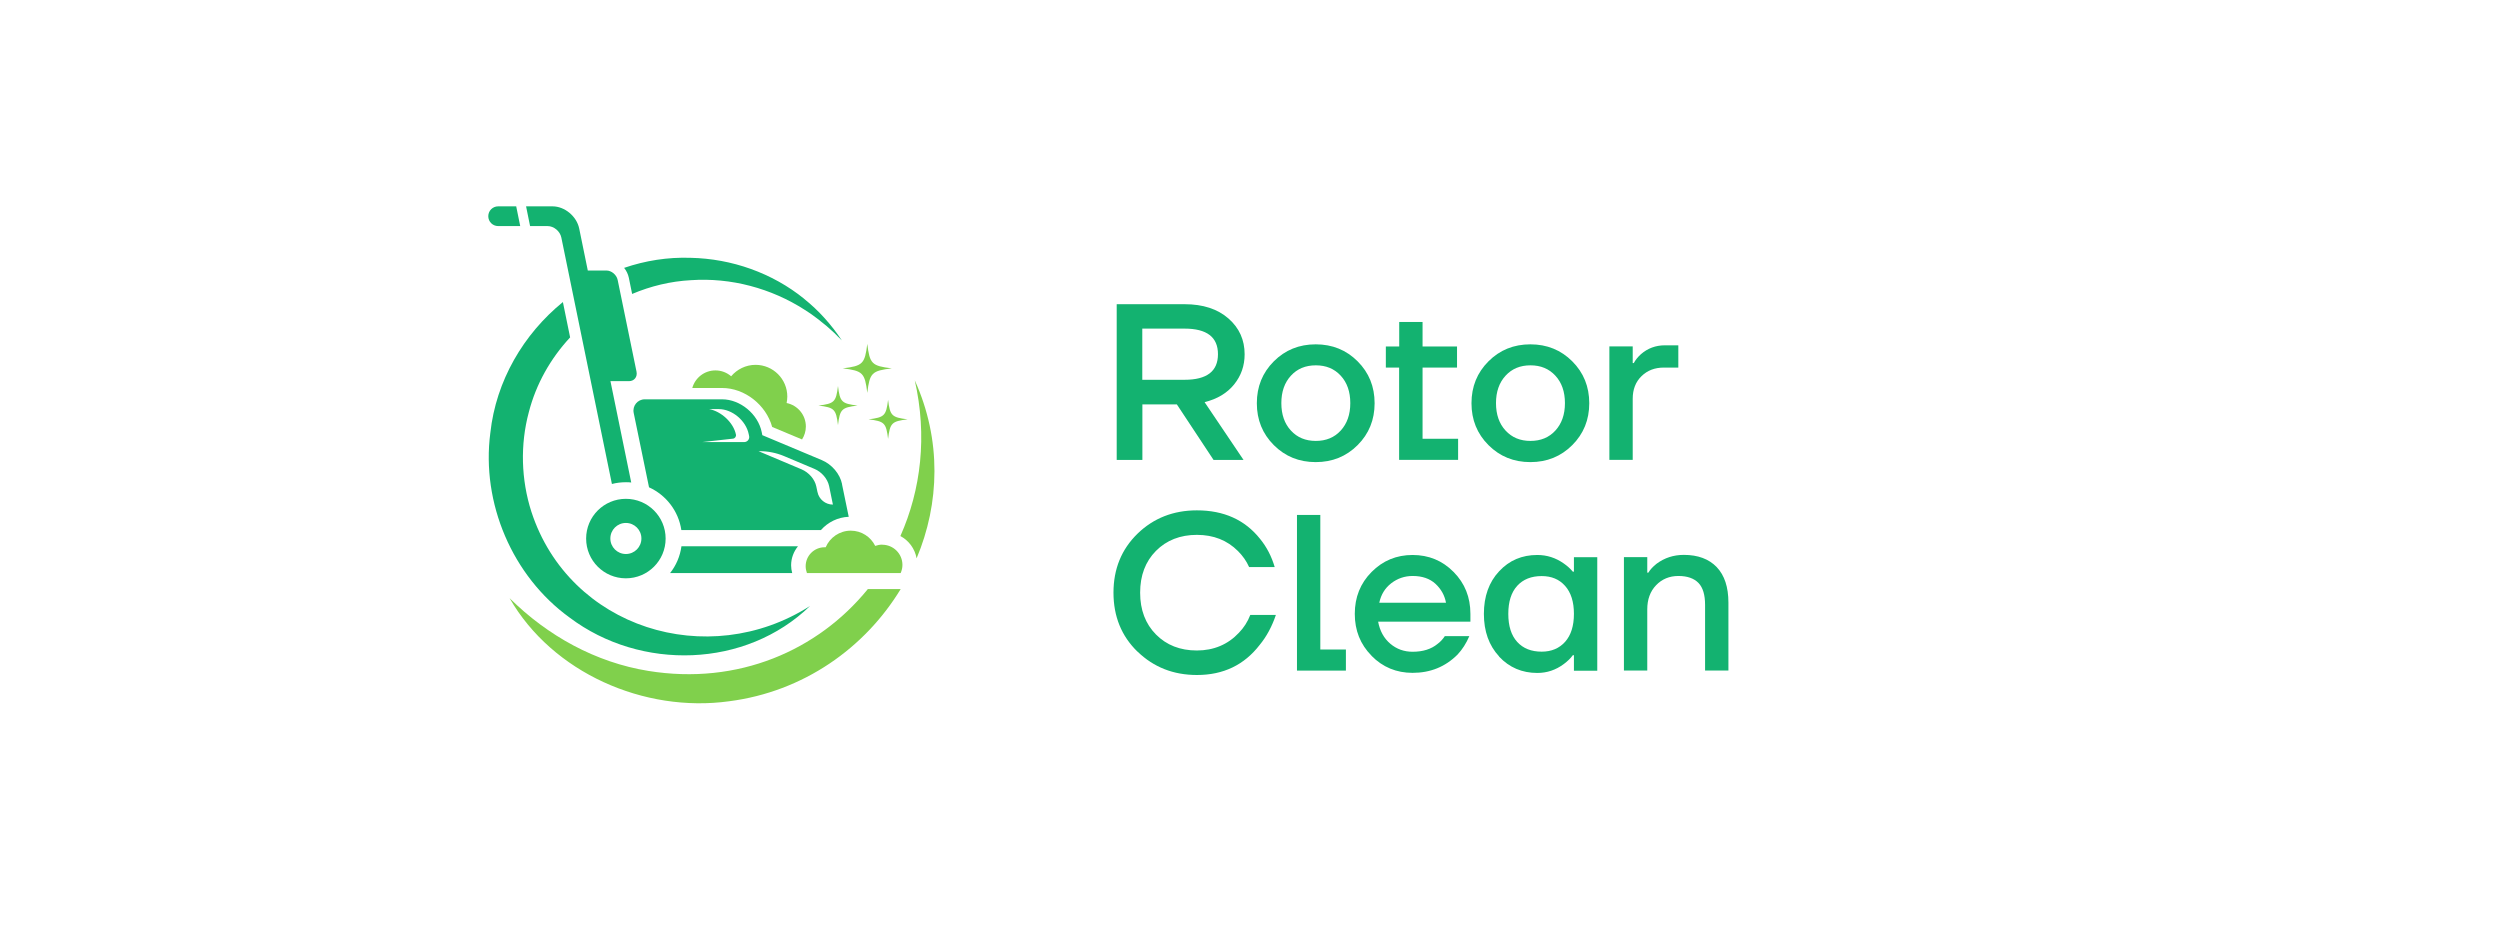 <?xml version="1.0" encoding="UTF-8"?> <svg xmlns="http://www.w3.org/2000/svg" id="_Слой_2" data-name="Слой 2" viewBox="0 0 256 95"><defs><style> .cls-1 { fill: none; } .cls-2 { fill: #13b270; } .cls-3 { fill: #80d04c; } </style></defs><g id="_Слой_1-2" data-name="Слой 1"><g><g><g><path class="cls-3" d="M93.86,57.17c2.36-5.6,2.58-12.1-.19-18.23,1.3,5.69.64,11.22-1.47,15.95.86.46,1.48,1.29,1.66,2.28Z"></path><path class="cls-3" d="M88.86,60.33c-5.09,6.26-13.26,9.87-22.48,8.37-5.37-.87-10.28-3.57-14.2-7.45,4.39,7.65,13.79,11.76,22.48,10.56,7.62-.98,13.91-5.46,17.57-11.49h-3.38Z"></path></g><g><path class="cls-2" d="M82.35,30.6c-3.27-2.65-7.42-4.11-11.63-4.2-2.35-.08-4.65.29-6.81,1.03.23.29.4.63.48,1l.34,1.67c1.89-.8,3.93-1.3,6.03-1.41,4.08-.28,8.22.83,11.65,3.04l.58.38.56.41c.14.1.42.31.55.43,0,0,.55.44.55.44.16.15.64.57.79.71.17.17.57.58.76.75-1.05-1.58-2.34-3.04-3.86-4.25Z"></path><path class="cls-2" d="M54.41,52.39c-1.05-3.28-1.15-6.86-.26-10.18.75-2.91,2.24-5.52,4.23-7.66l-.74-3.62c-4.03,3.28-6.85,8.06-7.43,13.4-.94,7.17,2.25,14.67,8.12,18.91,7.29,5.49,18.05,5.18,24.62-1.19-10.45,6.68-24.66,2.28-28.54-9.66Z"></path></g></g><g><g><path class="cls-2" d="M64.64,49.42l-2.13-10.39h1.9c.53,0,.88-.43.77-.97l-1.93-9.39c-.11-.53-.63-.97-1.16-.97h-1.9l-.88-4.3c-.26-1.25-1.48-2.27-2.73-2.27h-2.71l.41,2.02h1.79c.65,0,1.28.53,1.41,1.17l5.18,25.24c.46-.12.94-.18,1.43-.18.19,0,.37,0,.56.03Z"></path><path class="cls-2" d="M81.12,58.68c-.07-.26-.11-.53-.11-.79,0-.74.27-1.42.7-1.95h-11.93c-.14,1.03-.55,1.97-1.16,2.74h12.5Z"></path></g><path class="cls-3" d="M90.34,55.77c-.25,0-.49.05-.72.13-.45-.92-1.4-1.56-2.5-1.56-1.15,0-2.14.7-2.57,1.7-.04,0-.07,0-.11,0-1.07,0-1.94.87-1.94,1.94,0,.25.05.48.13.7h9.6c.11-.26.18-.54.18-.83,0-1.15-.93-2.07-2.07-2.07Z"></path><path class="cls-3" d="M79.07,43.72l3.06,1.28c.24-.38.39-.84.39-1.32,0-1.19-.84-2.18-1.97-2.41.04-.21.07-.43.07-.66,0-1.8-1.46-3.25-3.25-3.25-1,0-1.9.46-2.5,1.17-.43-.37-.99-.6-1.61-.6-1.13,0-2.08.76-2.37,1.8h3.05c2.32,0,4.51,1.73,5.13,3.99Z"></path><path class="cls-2" d="M86.23,49.58c-.22-1.06-1.04-2.03-2.09-2.47l-6.08-2.55-.06-.31c-.38-1.86-2.2-3.36-4.06-3.36h-7.92c-.73,0-1.28.67-1.13,1.39l.47,2.28,1.1,5.34c1.74.79,3.02,2.42,3.31,4.38h14.29c.72-.81,1.74-1.32,2.85-1.36l-.69-3.34ZM76.2,45.27h-4.31l3.16-.35c.21-.02.35-.22.31-.42-.25-1.23-1.5-2.37-2.74-2.61h.97c1.39,0,2.8,1.18,3.08,2.57l.04.19c.07.32-.18.62-.51.62ZM83.71,50.39l-.12-.57c-.15-.74-.76-1.44-1.51-1.76l-4.41-1.86h.11c.86,0,1.71.17,2.5.5l3.11,1.31c.75.31,1.35,1.02,1.51,1.76l.39,1.9c-.77,0-1.43-.54-1.58-1.29Z"></path><path class="cls-2" d="M64.09,51.08c-2.25,0-4.07,1.82-4.07,4.07s1.82,4.07,4.07,4.07,4.07-1.82,4.07-4.07-1.82-4.07-4.07-4.07ZM64.09,56.73c-.88,0-1.59-.71-1.59-1.59s.71-1.59,1.59-1.59,1.59.71,1.59,1.59-.71,1.59-1.59,1.59Z"></path><path class="cls-2" d="M51.01,23.15h2.26l-.41-2.02h-1.85c-.56,0-1.01.45-1.01,1.01h0c0,.56.45,1.01,1.01,1.01Z"></path><g><path class="cls-3" d="M86.3,37.72c2.05-.25,2.26-.46,2.51-2.51.25,2.05.46,2.26,2.51,2.51-2.05.25-2.26.46-2.51,2.51-.25-2.05-.46-2.26-2.51-2.51Z"></path><path class="cls-3" d="M83.81,41.53c1.63-.2,1.8-.37,2-2,.2,1.63.37,1.8,2,2-1.63.2-1.8.37-2,2-.2-1.63-.37-1.8-2-2Z"></path><path class="cls-3" d="M88.94,42.94c1.63-.2,1.8-.37,2-2,.2,1.63.37,1.8,2,2-1.63.2-1.8.37-2,2-.2-1.63-.37-1.8-2-2Z"></path></g></g></g><rect class="cls-1" width="256" height="95"></rect><g><path class="cls-2" d="M114.35,47.09v-15.94h6.95c1.88,0,3.38.49,4.49,1.46,1.11.97,1.66,2.19,1.66,3.67,0,1.17-.36,2.2-1.08,3.09-.72.89-1.73,1.49-3.02,1.81l3.99,5.92h-3.07l-3.76-5.69h-3.53v5.69h-2.62ZM116.97,38.89h4.33c2.28,0,3.42-.87,3.42-2.62s-1.14-2.62-3.42-2.62h-4.33v5.24Z"></path><path class="cls-2" d="M130.44,45.58c-1.16-1.16-1.74-2.59-1.74-4.29s.58-3.13,1.74-4.29,2.59-1.74,4.29-1.74,3.13.58,4.29,1.74,1.74,2.59,1.74,4.29-.58,3.13-1.74,4.29c-1.16,1.16-2.59,1.74-4.29,1.74s-3.13-.58-4.29-1.74ZM132.19,38.47c-.65.71-.98,1.64-.98,2.81s.33,2.11.98,2.81c.65.71,1.5,1.06,2.55,1.06s1.9-.35,2.55-1.06c.65-.71.98-1.64.98-2.81s-.33-2.11-.98-2.81c-.65-.71-1.5-1.06-2.55-1.06s-1.9.35-2.55,1.06Z"></path><path class="cls-2" d="M141.91,37.64v-2.16h1.37v-2.51h2.39v2.51h3.53v2.16h-3.53v7.29h3.64v2.16h-6.04v-9.45h-1.37Z"></path><path class="cls-2" d="M152.42,45.58c-1.16-1.16-1.74-2.59-1.74-4.29s.58-3.13,1.74-4.29,2.59-1.74,4.29-1.74,3.13.58,4.29,1.74,1.74,2.59,1.74,4.29-.58,3.13-1.74,4.29c-1.16,1.16-2.59,1.74-4.29,1.74s-3.13-.58-4.29-1.74ZM154.17,38.47c-.65.71-.98,1.64-.98,2.81s.33,2.11.98,2.81c.65.71,1.5,1.06,2.55,1.06s1.9-.35,2.55-1.06c.65-.71.98-1.64.98-2.81s-.33-2.11-.98-2.81c-.65-.71-1.5-1.06-2.55-1.06s-1.9.35-2.55,1.06Z"></path><path class="cls-2" d="M164.8,47.09v-11.62h2.39v1.71h.11c.17-.32.41-.62.73-.91.7-.61,1.52-.91,2.46-.91h1.37v2.28h-1.48c-.93,0-1.69.29-2.29.88-.6.58-.9,1.36-.9,2.31v6.26h-2.39Z"></path><path class="cls-2" d="M116.48,66.73c-1.64-1.59-2.46-3.61-2.46-6.04s.82-4.44,2.46-6.04c1.64-1.59,3.67-2.39,6.08-2.39,2.76,0,4.92.97,6.47,2.92.68.83,1.18,1.8,1.5,2.89h-2.62c-.27-.61-.65-1.15-1.14-1.64-1.11-1.11-2.51-1.66-4.21-1.66s-3.11.55-4.19,1.64c-1.08,1.09-1.62,2.52-1.62,4.28s.54,3.19,1.62,4.28,2.47,1.64,4.19,1.64,3.18-.61,4.31-1.82c.5-.52.89-1.12,1.16-1.82h2.62c-.4,1.18-.95,2.21-1.66,3.07-1.58,2.05-3.72,3.08-6.42,3.08-2.41,0-4.44-.8-6.08-2.39Z"></path><path class="cls-2" d="M132.81,68.67v-15.94h2.39v13.78h2.62v2.16h-5.01Z"></path><path class="cls-2" d="M140.45,67.15c-1.15-1.16-1.72-2.59-1.72-4.29s.57-3.13,1.72-4.29c1.15-1.16,2.55-1.74,4.2-1.74s3.06.58,4.2,1.74c1.15,1.16,1.72,2.59,1.72,4.29v.8h-9.45c.18.96.6,1.71,1.25,2.26.65.55,1.41.82,2.28.82,1.06,0,1.91-.27,2.55-.8.29-.21.54-.48.75-.8h2.51c-.32.74-.72,1.37-1.21,1.89-1.25,1.25-2.78,1.87-4.6,1.87-1.65,0-3.06-.58-4.2-1.74ZM141.24,61.72h6.83c-.14-.76-.5-1.4-1.08-1.94-.58-.53-1.36-.8-2.33-.8-.82,0-1.55.25-2.19.74-.64.49-1.05,1.16-1.23,1.99Z"></path><path class="cls-2" d="M153.51,67.22c-1.04-1.12-1.56-2.57-1.56-4.36s.52-3.25,1.56-4.36c1.04-1.12,2.34-1.67,3.91-1.67.99,0,1.89.29,2.71.87.35.24.66.52.93.84h.11v-1.48h2.39v11.62h-2.39v-1.59h-.11c-.23.32-.54.62-.93.91-.82.61-1.72.91-2.71.91-1.56,0-2.87-.56-3.91-1.67ZM155.36,59.99c-.61.67-.91,1.63-.91,2.87s.3,2.2.91,2.87c.61.67,1.44,1,2.51,1,1,0,1.8-.34,2.4-1.01.6-.68.9-1.63.9-2.86s-.3-2.18-.9-2.86c-.6-.68-1.4-1.01-2.4-1.01-1.06,0-1.9.33-2.51,1Z"></path><path class="cls-2" d="M166.29,68.67v-11.62h2.39v1.59h.11c.18-.3.46-.61.84-.91.82-.61,1.75-.91,2.8-.91,1.44,0,2.56.42,3.36,1.25.8.84,1.2,2.05,1.2,3.64v6.95h-2.39v-6.72c0-1.02-.22-1.77-.67-2.24s-1.14-.72-2.06-.72-1.69.32-2.29.95c-.6.63-.9,1.45-.9,2.47v6.26h-2.39Z"></path></g></g></svg> 